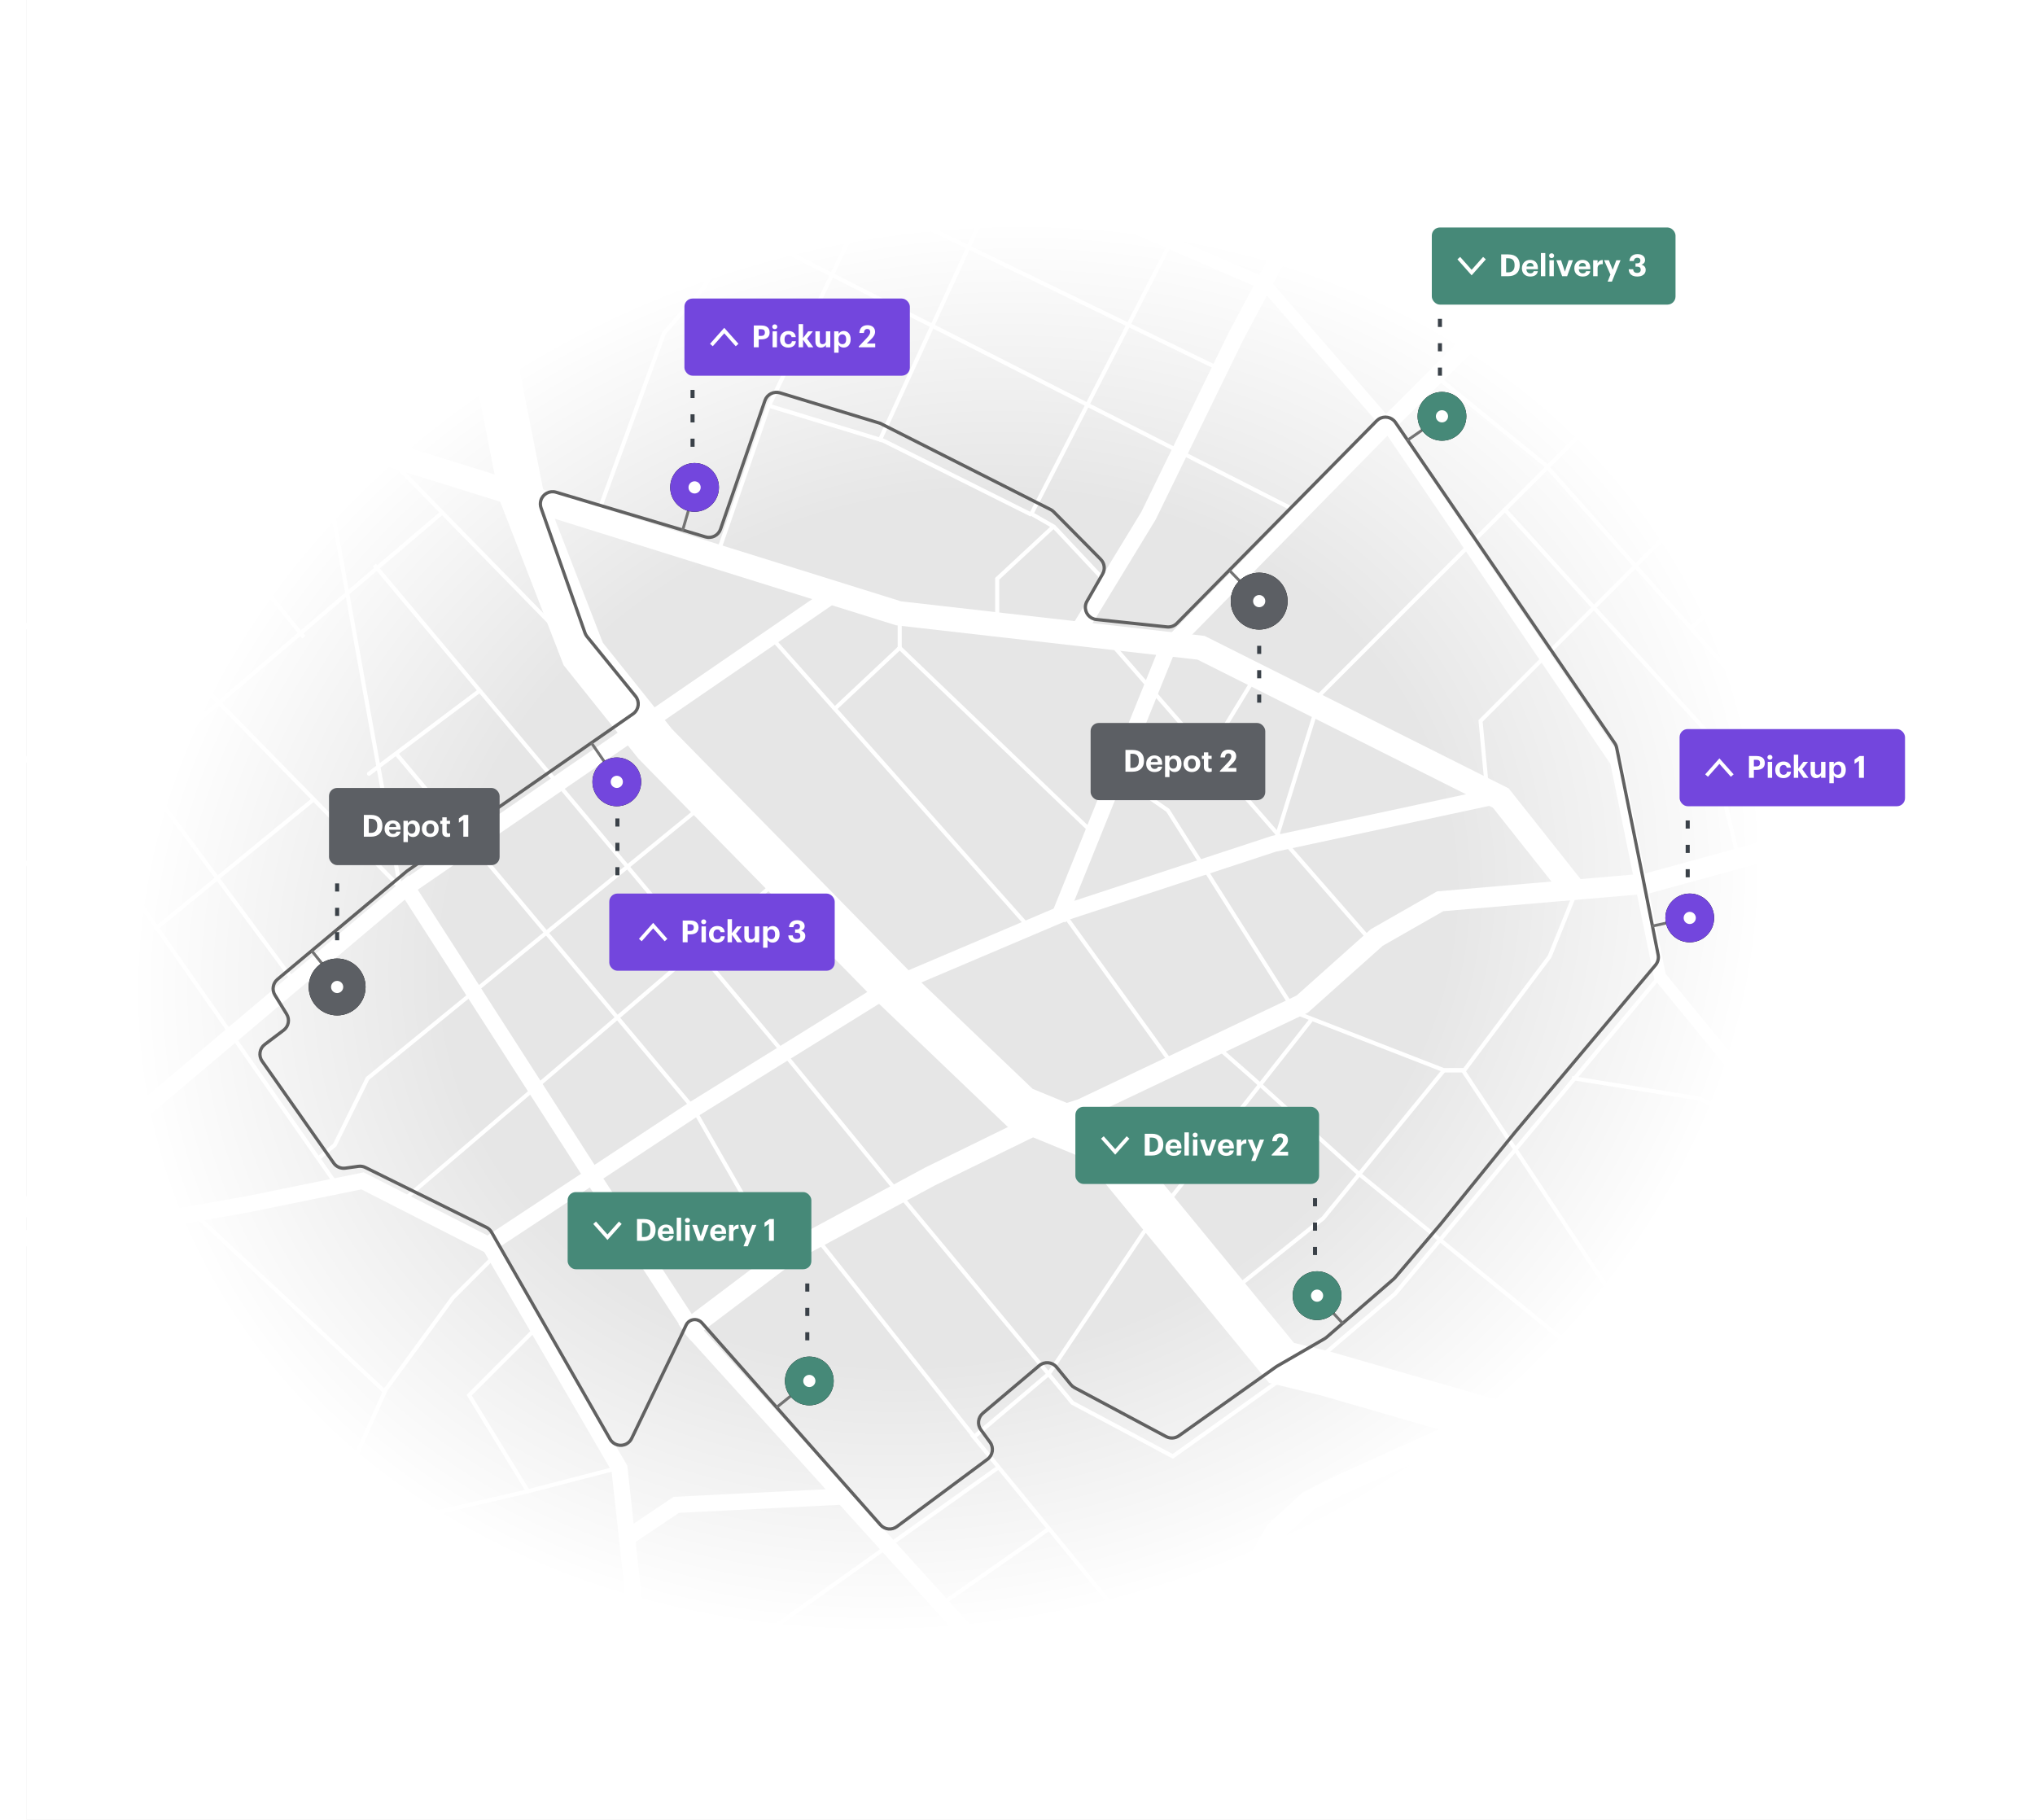 <?xml version="1.0" encoding="UTF-8"?>
<svg width="501px" height="448px" viewBox="0 0 501 448" version="1.1" xmlns="http://www.w3.org/2000/svg" xmlns:xlink="http://www.w3.org/1999/xlink">
    <title>icon-solution-mix-operational-models</title>
    <defs>
        <filter x="-4.0%" y="-5.8%" width="108.5%" height="111.8%" filterUnits="objectBoundingBox" id="filter-1">
            <feOffset dx="0" dy="4" in="SourceAlpha" result="shadowOffsetOuter1"></feOffset>
            <feGaussianBlur stdDeviation="3.5" in="shadowOffsetOuter1" result="shadowBlurOuter1"></feGaussianBlur>
            <feColorMatrix values="0 0 0 0 0   0 0 0 0 0   0 0 0 0 0  0 0 0 0.04 0" type="matrix" in="shadowBlurOuter1" result="shadowMatrixOuter1"></feColorMatrix>
            <feMerge>
                <feMergeNode in="shadowMatrixOuter1"></feMergeNode>
                <feMergeNode in="SourceGraphic"></feMergeNode>
            </feMerge>
        </filter>
        <radialGradient cx="44.509%" cy="57.625%" fx="44.509%" fy="57.625%" r="45.195%" gradientTransform="translate(0.445,0.576),scale(1,0.983),rotate(72.527),scale(1,1.188),translate(-0.445,-0.576)" id="radialGradient-2">
            <stop stop-color="#FFFFFF" stop-opacity="0" offset="0%"></stop>
            <stop stop-color="#FFFFFF" stop-opacity="0" offset="46.744%"></stop>
            <stop stop-color="#FFFFFF" offset="75.789%"></stop>
            <stop stop-color="#FFFFFF" offset="100%"></stop>
        </radialGradient>
        <circle id="path-3" cx="7" cy="7" r="7"></circle>
        <filter x="-192.9%" y="-192.9%" width="485.7%" height="485.7%" filterUnits="objectBoundingBox" id="filter-4">
            <feMorphology radius="0.5" operator="erode" in="SourceAlpha" result="shadowSpreadOuter1"></feMorphology>
            <feOffset dx="0" dy="0" in="shadowSpreadOuter1" result="shadowOffsetOuter1"></feOffset>
            <feGaussianBlur stdDeviation="9.5" in="shadowOffsetOuter1" result="shadowBlurOuter1"></feGaussianBlur>
            <feColorMatrix values="0 0 0 0 0.361   0 0 0 0 0.373   0 0 0 0 0.392  0 0 0 1 0" type="matrix" in="shadowBlurOuter1"></feColorMatrix>
        </filter>
        <circle id="path-5" cx="7" cy="7" r="7"></circle>
        <filter x="-192.9%" y="-192.9%" width="485.7%" height="485.7%" filterUnits="objectBoundingBox" id="filter-6">
            <feMorphology radius="0.5" operator="erode" in="SourceAlpha" result="shadowSpreadOuter1"></feMorphology>
            <feOffset dx="0" dy="0" in="shadowSpreadOuter1" result="shadowOffsetOuter1"></feOffset>
            <feGaussianBlur stdDeviation="9.5" in="shadowOffsetOuter1" result="shadowBlurOuter1"></feGaussianBlur>
            <feColorMatrix values="0 0 0 0 0.361   0 0 0 0 0.373   0 0 0 0 0.392  0 0 0 1 0" type="matrix" in="shadowBlurOuter1"></feColorMatrix>
        </filter>
        <circle id="path-7" cx="6" cy="6" r="6"></circle>
        <filter x="-225.0%" y="-225.0%" width="550.0%" height="550.0%" filterUnits="objectBoundingBox" id="filter-8">
            <feMorphology radius="0.5" operator="erode" in="SourceAlpha" result="shadowSpreadOuter1"></feMorphology>
            <feOffset dx="0" dy="0" in="shadowSpreadOuter1" result="shadowOffsetOuter1"></feOffset>
            <feGaussianBlur stdDeviation="9.5" in="shadowOffsetOuter1" result="shadowBlurOuter1"></feGaussianBlur>
            <feColorMatrix values="0 0 0 0 0.311   0 0 0 0 0.179   0 0 0 0 0.62  0 0 0 1 0" type="matrix" in="shadowBlurOuter1"></feColorMatrix>
        </filter>
        <circle id="path-9" cx="6" cy="6" r="6"></circle>
        <filter x="-225.0%" y="-225.0%" width="550.0%" height="550.0%" filterUnits="objectBoundingBox" id="filter-10">
            <feMorphology radius="0.5" operator="erode" in="SourceAlpha" result="shadowSpreadOuter1"></feMorphology>
            <feOffset dx="0" dy="0" in="shadowSpreadOuter1" result="shadowOffsetOuter1"></feOffset>
            <feGaussianBlur stdDeviation="9.5" in="shadowOffsetOuter1" result="shadowBlurOuter1"></feGaussianBlur>
            <feColorMatrix values="0 0 0 0 0.311   0 0 0 0 0.179   0 0 0 0 0.62  0 0 0 1 0" type="matrix" in="shadowBlurOuter1"></feColorMatrix>
        </filter>
        <circle id="path-11" cx="6" cy="6" r="6"></circle>
        <filter x="-225.0%" y="-225.0%" width="550.0%" height="550.0%" filterUnits="objectBoundingBox" id="filter-12">
            <feMorphology radius="0.5" operator="erode" in="SourceAlpha" result="shadowSpreadOuter1"></feMorphology>
            <feOffset dx="0" dy="0" in="shadowSpreadOuter1" result="shadowOffsetOuter1"></feOffset>
            <feGaussianBlur stdDeviation="9.5" in="shadowOffsetOuter1" result="shadowBlurOuter1"></feGaussianBlur>
            <feColorMatrix values="0 0 0 0 0.275   0 0 0 0 0.537   0 0 0 0 0.471  0 0 0 1 0" type="matrix" in="shadowBlurOuter1"></feColorMatrix>
        </filter>
        <circle id="path-13" cx="6" cy="6" r="6"></circle>
        <filter x="-225.0%" y="-225.0%" width="550.0%" height="550.0%" filterUnits="objectBoundingBox" id="filter-14">
            <feMorphology radius="0.5" operator="erode" in="SourceAlpha" result="shadowSpreadOuter1"></feMorphology>
            <feOffset dx="0" dy="0" in="shadowSpreadOuter1" result="shadowOffsetOuter1"></feOffset>
            <feGaussianBlur stdDeviation="9.5" in="shadowOffsetOuter1" result="shadowBlurOuter1"></feGaussianBlur>
            <feColorMatrix values="0 0 0 0 0.311   0 0 0 0 0.179   0 0 0 0 0.62  0 0 0 1 0" type="matrix" in="shadowBlurOuter1"></feColorMatrix>
        </filter>
        <circle id="path-15" cx="6" cy="6" r="6"></circle>
        <filter x="-225.0%" y="-225.0%" width="550.0%" height="550.0%" filterUnits="objectBoundingBox" id="filter-16">
            <feMorphology radius="0.5" operator="erode" in="SourceAlpha" result="shadowSpreadOuter1"></feMorphology>
            <feOffset dx="0" dy="0" in="shadowSpreadOuter1" result="shadowOffsetOuter1"></feOffset>
            <feGaussianBlur stdDeviation="9.5" in="shadowOffsetOuter1" result="shadowBlurOuter1"></feGaussianBlur>
            <feColorMatrix values="0 0 0 0 0.275   0 0 0 0 0.537   0 0 0 0 0.471  0 0 0 1 0" type="matrix" in="shadowBlurOuter1"></feColorMatrix>
        </filter>
        <circle id="path-17" cx="6" cy="6" r="6"></circle>
        <filter x="-225.0%" y="-225.0%" width="550.0%" height="550.0%" filterUnits="objectBoundingBox" id="filter-18">
            <feMorphology radius="0.5" operator="erode" in="SourceAlpha" result="shadowSpreadOuter1"></feMorphology>
            <feOffset dx="0" dy="0" in="shadowSpreadOuter1" result="shadowOffsetOuter1"></feOffset>
            <feGaussianBlur stdDeviation="9.5" in="shadowOffsetOuter1" result="shadowBlurOuter1"></feGaussianBlur>
            <feColorMatrix values="0 0 0 0 0.275   0 0 0 0 0.537   0 0 0 0 0.471  0 0 0 1 0" type="matrix" in="shadowBlurOuter1"></feColorMatrix>
        </filter>
    </defs>
    <g id="icons4" stroke="none" stroke-width="1" fill="none" fill-rule="evenodd">
        <g id="icon-solution-mix-operational-models" transform="translate(-17.289, -70)">
            <g id="Group-18">
                <polygon id="Rectangle" fill="#E6E6E6" points="23.833 0 533.012 0 533.012 518 23.833 518"></polygon>
                <g id="Group" filter="url(#filter-1)" transform="translate(0, 79.987)" stroke="#FFFFFF" stroke-linecap="square">
                    <line x1="155.789" y1="142.513" x2="112.789" y2="98.513" id="Line-38"></line>
                    <line x1="206.789" y1="142.513" x2="270.789" y2="214.513" id="Line-39"></line>
                    <polyline id="Line-40" points="222.839 160.49 238.789 145.513 238.789 137.317"></polyline>
                    <line x1="238.789" y1="145.513" x2="286.789" y2="191.513" id="Line-41"></line>
                    <path d="M551.023,199.447 L483.789,172.513 L476.674,188.763 C440.673,198.629 422.672,203.562 422.672,203.562 C388.796,206.464 371.857,207.915 371.857,207.915 C361.445,213.86 356.238,216.833 356.238,216.833 C344,227.764 337.881,233.229 337.881,233.229 C301.684,250.425 283.586,259.022 283.586,259.022 L274.037,262.069 L246.324,275.63 L212.484,293.882 L187.789,312.513" id="Line" stroke-width="5"></path>
                    <path d="M137.789,296.513 L128.789,305.513 C117.768,320.588 112.257,328.125 112.257,328.125 C107.32,339.123 104.852,344.622 104.852,344.622 C106.996,352.701 108.068,356.74 108.068,356.74 L126.462,387.654" id="Line-55"></path>
                    <polyline id="Line-56" points="45.789 288.513 62.789 313.513 87.789 339.763 104.852 344.581"></polyline>
                    <line x1="64.789" y1="284.513" x2="111.87" y2="328.513" id="Line-57"></line>
                    <line x1="206.789" y1="204.513" x2="117.789" y2="280.513" id="Line-58"></line>
                    <path d="M188.789,185.513 L107.789,251.513 C102.385,262.467 99.684,267.944 99.684,267.944 L95.904,271.03" id="Line-59"></path>
                    <polyline id="Line-60" points="148.789 313.513 132.789 329.513 147.268 353.165 169.098 347.513"></polyline>
                    <line x1="147.268" y1="353.165" x2="111.529" y2="361.475" id="Line-61"></line>
                    <polyline id="Line-4" stroke-width="4" points="269.949 405.051 254.789 387.513 187.789 313.513 163.396 276.093 117.406 204.513 42.289 267.921 8.133 296.013"></polyline>
                    <line x1="220.789" y1="133.513" x2="117.406" y2="204.513" id="Line-5" stroke-width="4"></line>
                    <polyline id="Line-5" stroke-width="4" points="383.289 182.513 330.875 193.765 279.926 210.513 237.033 228.735 187.727 259.321 137.441 292.513 106.539 276.747 78.607 282.431 42.289 288.925 8.133 292.513"></polyline>
                    <polyline id="Line-6" stroke-width="4" points="137.789 292.513 169.789 347.513 174.1 387.013 176.897 411.039"></polyline>
                    <path d="M440.789,387.513 L389.789,337.513 L343.791,324.229 L332.789,321.569 C302.763,285.004 287.75,266.722 287.75,266.722 C274.888,261.43 268.457,258.784 268.457,258.784 C247.508,238.752 237.033,228.735 237.033,228.735 C198.08,189.019 178.604,169.161 178.604,169.161 C166.782,154.398 160.871,147.017 160.871,147.017 C150.711,120.819 145.631,107.72 145.631,107.72 C140.171,79.998 137.441,66.138 137.441,66.138 L140.77,35.351" id="Line-2" stroke-width="11"></path>
                    <polyline id="Line-3" stroke-width="6" points="402.688 202.563 386.789 182.513 312.975 145.497 238.521 137.017 96.229 92.601 42.289 63.253"></polyline>
                    <polyline id="Line-7" stroke-width="4" points="223.789 354.513 183.789 356.513 174.1 363.022"></polyline>
                    <polyline id="Line-8" stroke-width="4" points="278.523 210.513 304.789 145.513 358.789 90.513 404.789 45.146 415.176 34.013"></polyline>
                    <line x1="291.789" y1="145.513" x2="353.789" y2="216.513" id="Line-42"></line>
                    <line x1="331.789" y1="191.513" x2="340.789" y2="162.513" id="Line-43"></line>
                    <line x1="325.789" y1="153.513" x2="314.789" y2="171.513" id="Line-44"></line>
                    <polyline id="Line-45" points="291.789 176.513 304.789 185.513 334.602 232.64"></polyline>
                    <line x1="278.789" y1="210.513" x2="304.789" y2="246.513" id="Line-46"></line>
                    <path d="M317.32,244.076 L325.789,251.513 C343.229,267.25 351.949,275.119 351.949,275.119 L403.834,317.323" id="Line-47"></path>
                    <polyline id="Line-48" points="336.789 235.513 372.789 249.513 377.434 249.513 413.745 304.257"></polyline>
                    <polyline id="Line-49" points="425.789 226.513 360.789 304.513 339.352 322.763"></polyline>
                    <path d="M404.789,206.701 L398.789,221.513 L377.789,249.513 C374.456,249.513 372.789,249.513 372.789,249.513 L343.064,285.939 L322.789,302.17" id="Line-50"></path>
                    <path d="M339.789,237.513 L298.789,289.513 L275.486,324.259 C263.243,334.595 257.122,339.763 257.122,339.763 L218.522,291.076" id="Line-51"></path>
                    <polyline id="Line-53" points="256.789 339.513 297.789 389.513 307.214 401.591"></polyline>
                    <polyline id="Line-53" transform="translate(261.714, 372.091) scale(1, -1) translate(-261.714, -372.091) " points="248.214 362.591 270.167 377.894 275.214 381.591"></polyline>
                    <polyline id="Line-54" points="262.789 347.513 203.789 389.513 187.534 401.591"></polyline>
                    <polyline id="Line-52" points="404.789 251.513 435.789 256.513 442.789 260.095"></polyline>
                    <polygon id="Line-8" stroke-width="4" points="358.789 90.513 404.789 45.146 415.176 34.013"></polygon>
                    <polyline id="Line-8" stroke-width="4" points="283.362 140.368 300.039 112.991 321.52 68.907 339.352 35.351 357.36 0"></polyline>
                    <polyline id="Line-9" stroke-width="3" points="539.751 322.763 501.789 292.513 471.789 263.513 448.076 253.417 425.967 226.444 415.176 173.513 358.789 90.513 328.762 55.976 281.311 35.351 235.789 17.011"></polyline>
                    <polyline id="Line-10" points="87.789 33.513 90.913 63.795 95.357 90.738 115.789 204.513"></polyline>
                    <polyline id="Line-35" points="89.789 62.513 84.789 63.513 42.289 35.351"></polyline>
                    <line x1="78.789" y1="33.513" x2="51.789" y2="70.513" id="Line-36"></line>
                    <polyline id="Line-37" points="203.789 29.513 190.789 56.513 180.747 68.076 164.462 112.513"></polyline>
                    <line x1="42.289" y1="129.513" x2="115.789" y2="204.513" id="Line-10"></line>
                    <polyline id="Line-10" points="0 110.513 36.832 156.421 89.564 227.546"></polyline>
                    <polyline id="Line-11" points="99.684 277.043 41.498 193.836 1.741 147.013"></polyline>
                    <line x1="55.789" y1="214.513" x2="94.416" y2="182.891" id="Line-12"></line>
                    <line x1="528.372" y1="46.013" x2="483.789" y2="172.513" id="Line-14" stroke-width="5"></line>
                    <polyline id="Line-14" stroke-width="5" points="483.789 172.513 430.889 289.528 387.75 333.333 346.85 351.776 339.352 355.607 331.289 363.022 322.789 377.892 314.789 386.013 283.362 396.015 249.789 401.591 218.522 417.323"></polyline>
                    <polyline id="Line-13" points="71.1 159.091 39.789 185.513 8.133 211.432"></polyline>
                    <line x1="491.789" y1="284.513" x2="442.789" y2="326.513" id="Line-15"></line>
                    <line x1="466.789" y1="329.513" x2="455.289" y2="316.013" id="Line-15"></line>
                    <line x1="466.789" y1="329.513" x2="501.789" y2="298.013" id="Line-15"></line>
                    <line x1="472.289" y1="301.513" x2="502.789" y2="332.513" id="Line-15"></line>
                    <line x1="466.789" y1="329.513" x2="446.789" y2="347.013" id="Line-15"></line>
                    <line x1="486.289" y1="393.013" x2="446.789" y2="347.013" id="Line-15"></line>
                    <line x1="498.789" y1="129.513" x2="394.789" y2="31.513" id="Line-16"></line>
                    <path d="M487.789,156.513 L456.789,138.513 C442.776,119.149 435.77,109.468 435.77,109.468 L367.471,31.229" id="Line-17"></path>
                    <polyline id="Line-18" points="493.073 52.013 455.789 89.513 381.789 163.513 383.289 179.341"></polyline>
                    <line x1="431.789" y1="67.513" x2="340.789" y2="158.513" id="Line-19"></line>
                    <polyline id="Line-20" points="371.289 79.013 397.789 100.513 442.789 151.013 451.307 163.932 486.289 172.513"></polyline>
                    <line x1="448.298" y1="127.529" x2="433.789" y2="140.513" id="Line-21"></line>
                    <polyline id="Line-22" points="387.789 111.513 437.789 166.513 445.105 196.489"></polyline>
                    <line x1="337.789" y1="112.513" x2="178.73" y2="31.609" id="Line-23"></line>
                    <line x1="316.789" y1="76.513" x2="215.789" y2="27.513" id="Line-24"></line>
                    <polyline id="Line-25" points="325.789 4.874 312.789 31.513 271.215 112.513 276.773 115.701 289.115 128.848"></polyline>
                    <polyline id="Line-26" points="276.362 115.903 262.789 128.513 262.789 139.025"></polyline>
                    <polyline id="Line-27" points="270.789 112.513 234.789 94.513 206.558 85.897 193.736 123.025"></polyline>
                    <line x1="206.789" y1="85.513" x2="232.789" y2="31.513" id="Line-28"></line>
                    <polyline id="Line-29" points="276.789 0 262.789 31.513 233.967 94.227"></polyline>
                    <line x1="89.789" y1="91.513" x2="36.789" y2="134.513" id="Line-30"></line>
                    <line x1="39.789" y1="78.513" x2="91.789" y2="142.513" id="Line-31"></line>
                    <line x1="125.789" y1="112.513" x2="71.789" y2="158.513" id="Line-32"></line>
                    <polyline id="Line-33" points="109.789 125.513 209.21 244.047 238.233 279.484 281.311 331.389 306.018 344.581 333.273 325.152"></polyline>
                    <path d="M134.789,156.513 C108.122,176.513 101.456,181.513 114.789,171.513 L187.859,258.71 L209.21,296.013" id="Line-34"></path>
                    <polyline id="Line-62" points="435.789 381.513 446.789 367.513 463.136 356.245 506.141 331.701"></polyline>
                </g>
                <polygon id="Rectangle" fill="url(#radialGradient-2)" points="23.833 0 533.012 0 533.012 518 23.833 518"></polygon>
            </g>
            <g id="Group-20" transform="translate(80.161, 126)">
                <path d="M6.951,197.645 L2.312,201.15 C1.022,202.124 0.736,203.945 1.665,205.268 L19.286,230.357 C19.933,231.278 21.041,231.76 22.156,231.604 L25.343,231.159 C25.94,231.076 26.548,231.175 27.088,231.442 L56.867,246.173 C57.401,246.437 57.845,246.854 58.141,247.371 L87.33,298.339 C88.153,299.777 89.986,300.275 91.424,299.452 C91.95,299.15 92.373,298.697 92.636,298.151 L104.533,273.454 C104.537,273.446 104.541,273.438 104.545,273.43 L106.052,270.228 C106.602,269.06 107.994,268.559 109.162,269.109 C109.45,269.244 109.707,269.437 109.918,269.676 L153.894,319.435 C154.927,320.603 156.681,320.785 157.932,319.856 L180.239,303.276 C181.561,302.293 181.844,300.427 180.871,299.097 L178.612,296.008 C177.682,294.736 177.895,292.962 179.099,291.945 L192.995,280.213 C194.261,279.144 196.154,279.304 197.223,280.57 C197.233,280.582 197.244,280.595 197.254,280.607 L200.769,284.911 C201.02,285.218 201.33,285.472 201.68,285.659 L224.22,297.695 C225.223,298.23 226.442,298.153 227.369,297.495 L251.303,280.508 C251.379,280.454 251.457,280.403 251.538,280.357 L263.25,273.586 C263.415,273.491 263.571,273.379 263.715,273.254 L280.245,258.898 C280.359,258.8 280.465,258.692 280.563,258.578 L291.671,245.528 C291.686,245.509 291.702,245.491 291.717,245.472 L310.013,222.893 C310.024,222.879 310.035,222.865 310.046,222.852 L344.703,181.601 C345.288,180.905 345.525,179.981 345.349,179.089 L341.088,157.569 C341.087,157.565 341.087,157.562 341.086,157.558 L335.135,128.096 C335.056,127.703 334.898,127.329 334.671,126.998 L280.683,48.007 C279.748,46.639 277.881,46.288 276.513,47.223 C276.354,47.332 276.206,47.456 276.07,47.593 L226.87,97.472 C226.23,98.122 225.328,98.444 224.421,98.349 L207.019,96.517 C205.371,96.344 204.176,94.867 204.35,93.219 C204.393,92.805 204.523,92.404 204.73,92.042 L208.586,85.313 C209.256,84.144 209.064,82.671 208.116,81.712 L196.544,70.011 C196.317,69.781 196.054,69.59 195.765,69.444 L153.806,48.214 L153.806,48.214 L129.161,40.725 C127.618,40.256 125.98,41.091 125.453,42.616 L114.514,74.294 C113.989,75.813 112.36,76.649 110.819,76.189 L74.02,65.187 C72.433,64.712 70.761,65.614 70.287,67.202 C70.105,67.809 70.121,68.458 70.331,69.056 L81.144,99.822 C81.259,100.148 81.429,100.451 81.647,100.72 L93.588,115.41 C94.633,116.695 94.438,118.585 93.153,119.63 C93.094,119.677 93.034,119.722 92.973,119.765 L37.46,158.365 C37.387,158.416 37.317,158.47 37.248,158.527 L5.439,185.118 C4.295,186.074 4.027,187.725 4.809,188.994 L7.696,193.677 C8.508,194.994 8.185,196.712 6.951,197.645 Z" id="Line-3" stroke="#616161" stroke-width="0.8" stroke-linecap="square" stroke-linejoin="round"></path>
                <line x1="20.628" y1="186.5" x2="14.056" y2="178.316" id="Line-64" stroke="#737373" stroke-width="0.7" stroke-linecap="square"></line>
                <g id="Group-15" transform="translate(13.128, 138)">
                    <g id="Group-5" transform="translate(0, 42)">
                        <g id="Oval">
                            <use fill="black" fill-opacity="1" filter="url(#filter-4)" xlink:href="#path-3"></use>
                            <use fill="#5C5F64" fill-rule="evenodd" xlink:href="#path-3"></use>
                        </g>
                        <circle id="Oval" fill="#FFFFFF" cx="7" cy="7" r="1.5"></circle>
                    </g>
                    <g id="Group-6" transform="translate(5, 0)">
                        <rect id="Rectangle" fill="#5C5F64" x="0" y="0" width="42" height="19" rx="2"></rect>
                        <path d="M10.325,12 C12.207,12 13.145,10.928 13.145,9.322 L13.145,9.262 C13.145,7.657 12.215,6.638 10.332,6.638 L8.578,6.638 L8.578,12 L10.325,12 Z M10.287,11.055 L9.793,11.055 L9.793,7.582 L10.273,7.582 C11.405,7.582 11.877,8.175 11.877,9.277 L11.877,9.338 C11.877,10.447 11.367,11.055 10.287,11.055 Z M15.732,12.082 C16.805,12.082 17.48,11.61 17.608,10.762 L16.58,10.762 C16.512,11.092 16.265,11.31 15.762,11.31 C15.17,11.31 14.818,10.935 14.787,10.283 L17.615,10.283 L17.615,9.982 C17.615,8.58 16.715,7.987 15.703,7.987 C14.562,7.987 13.685,8.79 13.685,10.027 L13.685,10.088 C13.685,11.34 14.547,12.082 15.732,12.082 Z M16.558,9.615 L14.803,9.615 C14.885,9.06 15.215,8.738 15.703,8.738 C16.22,8.738 16.52,9.023 16.558,9.615 Z M19.415,13.335 L19.415,11.4 C19.617,11.783 20.06,12.082 20.668,12.082 C21.642,12.082 22.378,11.355 22.378,10.057 L22.378,9.998 C22.378,8.7 21.628,7.987 20.668,7.987 C20.09,7.987 19.633,8.318 19.415,8.693 L19.415,8.078 L18.328,8.078 L18.328,13.335 L19.415,13.335 Z M20.345,11.235 C19.753,11.235 19.378,10.852 19.378,10.065 L19.378,10.005 C19.378,9.217 19.767,8.82 20.337,8.82 C20.885,8.82 21.275,9.21 21.275,10.005 L21.275,10.065 C21.275,10.83 20.945,11.235 20.345,11.235 Z M24.927,12.082 C26.105,12.082 26.997,11.295 26.997,10.057 L26.997,9.998 C26.997,8.775 26.113,7.987 24.935,7.987 C23.758,7.987 22.865,8.79 22.865,10.02 L22.865,10.08 C22.865,11.303 23.758,12.082 24.927,12.082 Z M24.935,11.258 C24.32,11.258 23.975,10.807 23.975,10.057 L23.975,9.998 C23.975,9.248 24.335,8.812 24.935,8.812 C25.543,8.812 25.895,9.262 25.895,10.012 L25.895,10.065 C25.895,10.807 25.543,11.258 24.935,11.258 Z M29.157,12.075 C29.45,12.075 29.668,12.023 29.817,11.97 L29.817,11.13 C29.69,11.182 29.57,11.205 29.405,11.205 C29.128,11.205 28.97,11.055 28.97,10.74 L28.97,8.85 L29.795,8.85 L29.795,8.078 L28.97,8.078 L28.97,7.23 L27.89,7.23 L27.89,8.078 L27.387,8.078 L27.387,8.85 L27.89,8.85 L27.89,10.838 C27.89,11.655 28.332,12.075 29.157,12.075 Z M34.28,12 L34.28,6.638 L33.215,6.638 L31.977,7.515 L31.977,8.55 L33.065,7.838 L33.065,12 L34.28,12 Z" id="Depot1" fill="#FFFFFF" fill-rule="nonzero"></path>
                    </g>
                    <line x1="7" y1="24" x2="7" y2="39" id="Line-22" stroke="#3A4148" stroke-linecap="square" stroke-dasharray="1,5"></line>
                </g>
                <line x1="240.102" y1="84.744" x2="247.128" y2="92" id="Line-64" stroke="#737373" stroke-width="0.7" stroke-linecap="square"></line>
                <g id="Group-5" transform="translate(240.128, 85)">
                    <g id="Oval">
                        <use fill="black" fill-opacity="1" filter="url(#filter-6)" xlink:href="#path-5"></use>
                        <use fill="#5C5F64" fill-rule="evenodd" xlink:href="#path-5"></use>
                    </g>
                    <circle id="Oval" fill="#FFFFFF" cx="7" cy="7" r="1.5"></circle>
                </g>
                <g id="Group-12" transform="translate(102.128, 17.5)">
                    <line x1="3.079" y1="57.013" x2="6" y2="47" id="Line-64" stroke="#737373" stroke-width="0.7" stroke-linecap="square"></line>
                    <g id="Group-8" transform="translate(0, 40.5)">
                        <g id="Oval">
                            <use fill="black" fill-opacity="1" filter="url(#filter-8)" xlink:href="#path-7"></use>
                            <use fill="#7346DD" fill-rule="evenodd" xlink:href="#path-7"></use>
                        </g>
                        <circle id="Oval" fill="#FFFFFF" cx="6" cy="6" r="1.5"></circle>
                    </g>
                    <g id="Group-11" transform="translate(3.5, 0)">
                        <rect id="Rectangle" fill="#7346DD" x="0" y="0" width="55.5" height="19" rx="2"></rect>
                        <line x1="2" y1="23" x2="2" y2="38" id="Line-22" stroke="#3A4148" stroke-linecap="square" stroke-dasharray="1,5"></line>
                        <path d="M18.285,12 L18.285,10.05 L18.968,10.05 C20.19,10.05 20.977,9.51 20.977,8.377 L20.977,8.348 C20.977,7.215 20.235,6.638 18.93,6.638 L17.078,6.638 L17.078,12 L18.285,12 Z M18.9,9.203 L18.285,9.203 L18.285,7.56 L18.9,7.56 C19.477,7.56 19.808,7.785 19.808,8.355 L19.808,8.385 C19.808,8.918 19.492,9.203 18.9,9.203 Z M22.238,7.545 C22.59,7.545 22.86,7.29 22.86,6.952 C22.86,6.615 22.59,6.36 22.238,6.36 C21.892,6.36 21.622,6.615 21.622,6.952 C21.622,7.29 21.892,7.545 22.238,7.545 Z M22.785,12 L22.785,8.078 L21.705,8.078 L21.705,12 L22.785,12 Z M25.56,12.082 C26.7,12.082 27.375,11.438 27.435,10.508 L26.453,10.508 C26.4,11.01 26.047,11.265 25.613,11.265 C25.005,11.265 24.652,10.86 24.652,10.072 L24.652,10.012 C24.652,9.262 25.027,8.842 25.59,8.842 C26.032,8.842 26.31,9.053 26.385,9.51 L27.413,9.51 C27.315,8.385 26.475,7.987 25.567,7.987 C24.45,7.987 23.543,8.76 23.543,10.027 L23.543,10.088 C23.543,11.37 24.413,12.082 25.56,12.082 Z M29.205,12 L29.205,10.148 L30.503,12 L31.733,12 L30.195,9.863 L31.62,8.078 L30.465,8.078 L29.205,9.735 L29.205,6.3 L28.117,6.3 L28.117,12 L29.205,12 Z M33.585,12.082 C34.23,12.082 34.627,11.783 34.83,11.385 L34.83,12 L35.91,12 L35.91,8.078 L34.83,8.078 L34.83,10.38 C34.83,10.957 34.47,11.242 34.013,11.242 C33.547,11.242 33.33,10.988 33.33,10.455 L33.33,8.078 L32.25,8.078 L32.25,10.605 C32.25,11.633 32.82,12.082 33.585,12.082 Z M37.958,13.335 L37.958,11.4 C38.16,11.783 38.602,12.082 39.21,12.082 C40.185,12.082 40.92,11.355 40.92,10.057 L40.92,9.998 C40.92,8.7 40.17,7.987 39.21,7.987 C38.633,7.987 38.175,8.318 37.958,8.693 L37.958,8.078 L36.87,8.078 L36.87,13.335 L37.958,13.335 Z M38.888,11.235 C38.295,11.235 37.92,10.852 37.92,10.065 L37.92,10.005 C37.92,9.217 38.31,8.82 38.88,8.82 C39.428,8.82 39.818,9.21 39.818,10.005 L39.818,10.065 C39.818,10.83 39.487,11.235 38.888,11.235 Z M46.972,12 L46.972,11.078 L44.888,11.078 L45.9,10.088 C46.523,9.488 46.935,8.902 46.935,8.19 C46.935,7.223 46.26,6.562 45.075,6.562 C43.875,6.562 43.125,7.237 43.065,8.475 L44.167,8.475 C44.25,7.77 44.55,7.492 45.023,7.492 C45.487,7.492 45.735,7.777 45.735,8.22 C45.735,8.707 45.405,9.18 44.888,9.727 L42.922,11.805 L42.922,12 L46.972,12 Z" id="Pickup2" fill="#FFFFFF" fill-rule="nonzero"></path>
                        <polyline id="Line-63" stroke="#FFFFFF" stroke-width="0.9" stroke-linecap="square" points="6.941 11.11 9.804 7.89 12.666 11.11"></polyline>
                    </g>
                </g>
                <line x1="88.628" y1="135.5" x2="82.92" y2="127.167" id="Line-64" stroke="#737373" stroke-width="0.7" stroke-linecap="square"></line>
                <line x1="283.811" y1="52.278" x2="292.128" y2="46.5" id="Line-64" stroke="#737373" stroke-width="0.7" stroke-linecap="square"></line>
                <g id="Group-12" transform="translate(344.129, 123.5)">
                    <line x1="0" y1="48.461" x2="8.999" y2="46.5" id="Line-64" stroke="#737373" stroke-width="0.7" stroke-linecap="square"></line>
                    <g id="Group-8" transform="translate(2.999, 40.5)">
                        <g id="Oval">
                            <use fill="black" fill-opacity="1" filter="url(#filter-10)" xlink:href="#path-9"></use>
                            <use fill="#7346DD" fill-rule="evenodd" xlink:href="#path-9"></use>
                        </g>
                        <circle id="Oval" fill="#FFFFFF" cx="6" cy="6" r="1.5"></circle>
                    </g>
                    <g id="Group-11" transform="translate(6.499, 0)">
                        <rect id="Rectangle" fill="#7346DD" x="0" y="0" width="55.5" height="19" rx="2"></rect>
                        <line x1="2" y1="23" x2="2" y2="38" id="Line-22" stroke="#3A4148" stroke-linecap="square" stroke-dasharray="1,5"></line>
                        <path d="M18.285,12 L18.285,10.05 L18.968,10.05 C20.19,10.05 20.977,9.51 20.977,8.377 L20.977,8.348 C20.977,7.215 20.235,6.638 18.93,6.638 L17.078,6.638 L17.078,12 L18.285,12 Z M18.9,9.203 L18.285,9.203 L18.285,7.56 L18.9,7.56 C19.477,7.56 19.808,7.785 19.808,8.355 L19.808,8.385 C19.808,8.918 19.492,9.203 18.9,9.203 Z M22.238,7.545 C22.59,7.545 22.86,7.29 22.86,6.952 C22.86,6.615 22.59,6.36 22.238,6.36 C21.892,6.36 21.622,6.615 21.622,6.952 C21.622,7.29 21.892,7.545 22.238,7.545 Z M22.785,12 L22.785,8.078 L21.705,8.078 L21.705,12 L22.785,12 Z M25.56,12.082 C26.7,12.082 27.375,11.438 27.435,10.508 L26.453,10.508 C26.4,11.01 26.047,11.265 25.613,11.265 C25.005,11.265 24.652,10.86 24.652,10.072 L24.652,10.012 C24.652,9.262 25.027,8.842 25.59,8.842 C26.032,8.842 26.31,9.053 26.385,9.51 L27.413,9.51 C27.315,8.385 26.475,7.987 25.567,7.987 C24.45,7.987 23.543,8.76 23.543,10.027 L23.543,10.088 C23.543,11.37 24.413,12.082 25.56,12.082 Z M29.205,12 L29.205,10.148 L30.503,12 L31.733,12 L30.195,9.863 L31.62,8.078 L30.465,8.078 L29.205,9.735 L29.205,6.3 L28.117,6.3 L28.117,12 L29.205,12 Z M33.585,12.082 C34.23,12.082 34.627,11.783 34.83,11.385 L34.83,12 L35.91,12 L35.91,8.078 L34.83,8.078 L34.83,10.38 C34.83,10.957 34.47,11.242 34.013,11.242 C33.547,11.242 33.33,10.988 33.33,10.455 L33.33,8.078 L32.25,8.078 L32.25,10.605 C32.25,11.633 32.82,12.082 33.585,12.082 Z M37.958,13.335 L37.958,11.4 C38.16,11.783 38.602,12.082 39.21,12.082 C40.185,12.082 40.92,11.355 40.92,10.057 L40.92,9.998 C40.92,8.7 40.17,7.987 39.21,7.987 C38.633,7.987 38.175,8.318 37.958,8.693 L37.958,8.078 L36.87,8.078 L36.87,13.335 L37.958,13.335 Z M38.888,11.235 C38.295,11.235 37.92,10.852 37.92,10.065 L37.92,10.005 C37.92,9.217 38.31,8.82 38.88,8.82 C39.428,8.82 39.818,9.21 39.818,10.005 L39.818,10.065 C39.818,10.83 39.487,11.235 38.888,11.235 Z M45.375,12 L45.375,6.638 L44.31,6.638 L43.072,7.515 L43.072,8.55 L44.16,7.838 L44.16,12 L45.375,12 Z" id="Pickup1" fill="#FFFFFF" fill-rule="nonzero"></path>
                        <polyline id="Line-63" stroke="#FFFFFF" stroke-width="0.9" stroke-linecap="square" points="6.941 11.11 9.804 7.89 12.666 11.11"></polyline>
                    </g>
                </g>
                <g id="Group-9" transform="translate(286.128, 40.5)">
                    <g id="Oval">
                        <use fill="black" fill-opacity="1" filter="url(#filter-12)" xlink:href="#path-11"></use>
                        <use fill="#468978" fill-rule="evenodd" xlink:href="#path-11"></use>
                    </g>
                    <circle id="Oval" fill="#FFFFFF" cx="6" cy="6" r="1.5"></circle>
                </g>
                <g id="Group-9" transform="translate(82.979, 130.5)">
                    <g id="Oval">
                        <use fill="black" fill-opacity="1" filter="url(#filter-14)" xlink:href="#path-13"></use>
                        <use fill="#7346DD" fill-rule="evenodd" xlink:href="#path-13"></use>
                    </g>
                    <circle id="Oval" fill="#FFFFFF" cx="6" cy="6" r="1.5"></circle>
                </g>
                <g id="Group-11" transform="translate(87.128, 145.5)">
                    <rect id="Rectangle" fill="#7346DD" x="0" y="18.5" width="55.5" height="19" rx="2"></rect>
                    <line x1="2" y1="0.5" x2="2" y2="15.5" id="Line-22" stroke="#3A4148" stroke-linecap="square" stroke-dasharray="1,5"></line>
                    <path d="M19.285,30.5 L19.285,28.55 L19.968,28.55 C21.19,28.55 21.977,28.01 21.977,26.878 L21.977,26.848 C21.977,25.715 21.235,25.137 19.93,25.137 L18.078,25.137 L18.078,30.5 L19.285,30.5 Z M19.9,27.703 L19.285,27.703 L19.285,26.06 L19.9,26.06 C20.477,26.06 20.808,26.285 20.808,26.855 L20.808,26.885 C20.808,27.418 20.492,27.703 19.9,27.703 Z M23.238,26.045 C23.59,26.045 23.86,25.79 23.86,25.453 C23.86,25.115 23.59,24.86 23.238,24.86 C22.892,24.86 22.622,25.115 22.622,25.453 C22.622,25.79 22.892,26.045 23.238,26.045 Z M23.785,30.5 L23.785,26.578 L22.705,26.578 L22.705,30.5 L23.785,30.5 Z M26.56,30.582 C27.7,30.582 28.375,29.938 28.435,29.008 L27.453,29.008 C27.4,29.51 27.047,29.765 26.613,29.765 C26.005,29.765 25.652,29.36 25.652,28.573 L25.652,28.512 C25.652,27.762 26.027,27.343 26.59,27.343 C27.032,27.343 27.31,27.552 27.385,28.01 L28.413,28.01 C28.315,26.885 27.475,26.488 26.567,26.488 C25.45,26.488 24.543,27.26 24.543,28.527 L24.543,28.587 C24.543,29.87 25.413,30.582 26.56,30.582 Z M30.205,30.5 L30.205,28.648 L31.503,30.5 L32.733,30.5 L31.195,28.363 L32.62,26.578 L31.465,26.578 L30.205,28.235 L30.205,24.8 L29.117,24.8 L29.117,30.5 L30.205,30.5 Z M34.585,30.582 C35.23,30.582 35.627,30.282 35.83,29.885 L35.83,30.5 L36.91,30.5 L36.91,26.578 L35.83,26.578 L35.83,28.88 C35.83,29.457 35.47,29.742 35.013,29.742 C34.547,29.742 34.33,29.488 34.33,28.955 L34.33,26.578 L33.25,26.578 L33.25,29.105 C33.25,30.133 33.82,30.582 34.585,30.582 Z M38.958,31.835 L38.958,29.9 C39.16,30.282 39.602,30.582 40.21,30.582 C41.185,30.582 41.92,29.855 41.92,28.558 L41.92,28.497 C41.92,27.2 41.17,26.488 40.21,26.488 C39.633,26.488 39.175,26.817 38.958,27.192 L38.958,26.578 L37.87,26.578 L37.87,31.835 L38.958,31.835 Z M39.888,29.735 C39.295,29.735 38.92,29.352 38.92,28.565 L38.92,28.505 C38.92,27.718 39.31,27.32 39.88,27.32 C40.428,27.32 40.818,27.71 40.818,28.505 L40.818,28.565 C40.818,29.33 40.487,29.735 39.888,29.735 Z M46.18,30.582 C47.485,30.582 48.258,29.945 48.258,28.94 C48.258,28.258 47.837,27.815 47.215,27.68 C47.748,27.492 48.1,27.117 48.1,26.517 C48.1,25.677 47.41,25.062 46.233,25.062 C45.01,25.062 44.312,25.782 44.252,26.765 L45.325,26.765 C45.385,26.262 45.7,25.955 46.21,25.955 C46.705,25.955 46.953,26.24 46.953,26.622 C46.953,27.08 46.697,27.335 46.135,27.335 L45.745,27.335 L45.745,28.145 L46.165,28.145 C46.742,28.145 47.028,28.407 47.028,28.918 C47.028,29.398 46.742,29.69 46.135,29.69 C45.49,29.69 45.212,29.315 45.167,28.797 L44.072,28.797 C44.117,29.885 44.815,30.582 46.18,30.582 Z" id="Pickup3" fill="#FFFFFF" fill-rule="nonzero"></path>
                    <polyline id="Line-63" stroke="#FFFFFF" stroke-width="0.9" stroke-linecap="square" points="7.941 29.61 10.804 26.39 13.666 29.61"></polyline>
                </g>
                <g id="Group-6" transform="translate(205.628, 122)">
                    <rect id="Rectangle" fill="#5C5F64" x="0" y="0" width="43" height="19" rx="2"></rect>
                    <path d="M10.325,12 C12.207,12 13.145,10.928 13.145,9.322 L13.145,9.262 C13.145,7.657 12.215,6.638 10.332,6.638 L8.578,6.638 L8.578,12 L10.325,12 Z M10.287,11.055 L9.793,11.055 L9.793,7.582 L10.273,7.582 C11.405,7.582 11.877,8.175 11.877,9.277 L11.877,9.338 C11.877,10.447 11.367,11.055 10.287,11.055 Z M15.732,12.082 C16.805,12.082 17.48,11.61 17.608,10.762 L16.58,10.762 C16.512,11.092 16.265,11.31 15.762,11.31 C15.17,11.31 14.818,10.935 14.787,10.283 L17.615,10.283 L17.615,9.982 C17.615,8.58 16.715,7.987 15.703,7.987 C14.562,7.987 13.685,8.79 13.685,10.027 L13.685,10.088 C13.685,11.34 14.547,12.082 15.732,12.082 Z M16.558,9.615 L14.803,9.615 C14.885,9.06 15.215,8.738 15.703,8.738 C16.22,8.738 16.52,9.023 16.558,9.615 Z M19.415,13.335 L19.415,11.4 C19.617,11.783 20.06,12.082 20.668,12.082 C21.642,12.082 22.378,11.355 22.378,10.057 L22.378,9.998 C22.378,8.7 21.628,7.987 20.668,7.987 C20.09,7.987 19.633,8.318 19.415,8.693 L19.415,8.078 L18.328,8.078 L18.328,13.335 L19.415,13.335 Z M20.345,11.235 C19.753,11.235 19.378,10.852 19.378,10.065 L19.378,10.005 C19.378,9.217 19.767,8.82 20.337,8.82 C20.885,8.82 21.275,9.21 21.275,10.005 L21.275,10.065 C21.275,10.83 20.945,11.235 20.345,11.235 Z M24.927,12.082 C26.105,12.082 26.997,11.295 26.997,10.057 L26.997,9.998 C26.997,8.775 26.113,7.987 24.935,7.987 C23.758,7.987 22.865,8.79 22.865,10.02 L22.865,10.08 C22.865,11.303 23.758,12.082 24.927,12.082 Z M24.935,11.258 C24.32,11.258 23.975,10.807 23.975,10.057 L23.975,9.998 C23.975,9.248 24.335,8.812 24.935,8.812 C25.543,8.812 25.895,9.262 25.895,10.012 L25.895,10.065 C25.895,10.807 25.543,11.258 24.935,11.258 Z M29.157,12.075 C29.45,12.075 29.668,12.023 29.817,11.97 L29.817,11.13 C29.69,11.182 29.57,11.205 29.405,11.205 C29.128,11.205 28.97,11.055 28.97,10.74 L28.97,8.85 L29.795,8.85 L29.795,8.078 L28.97,8.078 L28.97,7.23 L27.89,7.23 L27.89,8.078 L27.387,8.078 L27.387,8.85 L27.89,8.85 L27.89,10.838 C27.89,11.655 28.332,12.075 29.157,12.075 Z M35.877,12 L35.877,11.078 L33.792,11.078 L34.805,10.088 C35.428,9.488 35.84,8.902 35.84,8.19 C35.84,7.223 35.165,6.562 33.98,6.562 C32.78,6.562 32.03,7.237 31.97,8.475 L33.072,8.475 C33.155,7.77 33.455,7.492 33.928,7.492 C34.392,7.492 34.64,7.777 34.64,8.22 C34.64,8.707 34.31,9.18 33.792,9.727 L31.828,11.805 L31.828,12 L35.877,12 Z" id="Depot2" fill="#FFFFFF" fill-rule="nonzero"></path>
                </g>
                <line x1="247.128" y1="103.5" x2="247.128" y2="118.5" id="Line-22" stroke="#3A4148" stroke-linecap="square" stroke-dasharray="1,5"></line>
                <g id="Group-10" transform="translate(289.628, 0)">
                    <rect id="Rectangle" fill="#468978" x="0" y="0" width="60" height="19" rx="2"></rect>
                    <line x1="2" y1="23" x2="2" y2="38" id="Line-22" stroke="#3A4148" stroke-linecap="square" stroke-dasharray="1,5"></line>
                    <path d="M18.825,12 C20.707,12 21.645,10.928 21.645,9.322 L21.645,9.262 C21.645,7.657 20.715,6.638 18.832,6.638 L17.078,6.638 L17.078,12 L18.825,12 Z M18.788,11.055 L18.293,11.055 L18.293,7.582 L18.773,7.582 C19.905,7.582 20.378,8.175 20.378,9.277 L20.378,9.338 C20.378,10.447 19.867,11.055 18.788,11.055 Z M24.233,12.082 C25.305,12.082 25.98,11.61 26.108,10.762 L25.08,10.762 C25.012,11.092 24.765,11.31 24.262,11.31 C23.67,11.31 23.317,10.935 23.288,10.283 L26.115,10.283 L26.115,9.982 C26.115,8.58 25.215,7.987 24.203,7.987 C23.062,7.987 22.185,8.79 22.185,10.027 L22.185,10.088 C22.185,11.34 23.047,12.082 24.233,12.082 Z M25.058,9.615 L23.302,9.615 C23.385,9.06 23.715,8.738 24.203,8.738 C24.72,8.738 25.02,9.023 25.058,9.615 Z M27.938,12 L27.938,6.3 L26.858,6.3 L26.858,12 L27.938,12 Z M29.49,7.545 C29.843,7.545 30.113,7.29 30.113,6.952 C30.113,6.615 29.843,6.36 29.49,6.36 C29.145,6.36 28.875,6.615 28.875,6.952 C28.875,7.29 29.145,7.545 29.49,7.545 Z M30.038,12 L30.038,8.078 L28.957,8.078 L28.957,12 L30.038,12 Z M33.315,12 L34.74,8.078 L33.69,8.078 L32.76,10.883 L31.823,8.078 L30.66,8.078 L32.093,12 L33.315,12 Z M37.133,12.082 C38.205,12.082 38.88,11.61 39.008,10.762 L37.98,10.762 C37.913,11.092 37.665,11.31 37.163,11.31 C36.57,11.31 36.218,10.935 36.188,10.283 L39.015,10.283 L39.015,9.982 C39.015,8.58 38.115,7.987 37.102,7.987 C35.962,7.987 35.085,8.79 35.085,10.027 L35.085,10.088 C35.085,11.34 35.947,12.082 37.133,12.082 Z M37.958,9.615 L36.203,9.615 C36.285,9.06 36.615,8.738 37.102,8.738 C37.62,8.738 37.92,9.023 37.958,9.615 Z M40.815,12 L40.815,10.035 C40.815,9.285 41.28,9.023 42.083,9.03 L42.083,8.018 C41.445,8.025 41.062,8.303 40.815,8.828 L40.815,8.078 L39.727,8.078 L39.727,12 L40.815,12 Z M44.34,13.335 L46.462,8.078 L45.42,8.078 L44.542,10.432 L43.59,8.078 L42.42,8.078 L43.98,11.602 L43.29,13.335 L44.34,13.335 Z M50.58,12.082 C51.885,12.082 52.657,11.445 52.657,10.44 C52.657,9.758 52.237,9.315 51.615,9.18 C52.148,8.992 52.5,8.617 52.5,8.018 C52.5,7.178 51.81,6.562 50.633,6.562 C49.41,6.562 48.712,7.282 48.653,8.265 L49.725,8.265 C49.785,7.763 50.1,7.455 50.61,7.455 C51.105,7.455 51.352,7.74 51.352,8.123 C51.352,8.58 51.097,8.835 50.535,8.835 L50.145,8.835 L50.145,9.645 L50.565,9.645 C51.142,9.645 51.428,9.908 51.428,10.418 C51.428,10.898 51.142,11.19 50.535,11.19 C49.89,11.19 49.612,10.815 49.568,10.297 L48.472,10.297 C48.517,11.385 49.215,12.082 50.58,12.082 Z" id="Delivery3" fill="#FFFFFF" fill-rule="nonzero"></path>
                    <polyline id="Line-63" stroke="#FFFFFF" stroke-width="0.9" stroke-linecap="square" transform="translate(9.804, 9.5) scale(1, -1) translate(-9.804, -9.5) " points="6.941 11.11 9.804 7.89 12.666 11.11"></polyline>
                </g>
                <g id="Group-7" transform="translate(76.878, 237.5)">
                    <line x1="51.661" y1="52.831" x2="59.5" y2="46.5" id="Line-64" stroke="#737373" stroke-width="0.7" stroke-linecap="square"></line>
                    <g id="Group-9-Copy" transform="translate(53.5, 40.5)">
                        <g id="Oval">
                            <use fill="black" fill-opacity="1" filter="url(#filter-16)" xlink:href="#path-15"></use>
                            <use fill="#468978" fill-rule="evenodd" xlink:href="#path-15"></use>
                        </g>
                        <circle id="Oval" fill="#FFFFFF" cx="6" cy="6" r="1.5"></circle>
                    </g>
                    <g id="Group-10-Copy">
                        <rect id="Rectangle" fill="#468978" x="0" y="0" width="60" height="19" rx="2"></rect>
                        <line x1="59" y1="23" x2="59" y2="38" id="Line-22" stroke="#3A4148" stroke-linecap="square" stroke-dasharray="1,5"></line>
                        <path d="M18.825,12 C20.707,12 21.645,10.928 21.645,9.322 L21.645,9.262 C21.645,7.657 20.715,6.638 18.832,6.638 L17.078,6.638 L17.078,12 L18.825,12 Z M18.788,11.055 L18.293,11.055 L18.293,7.582 L18.773,7.582 C19.905,7.582 20.378,8.175 20.378,9.277 L20.378,9.338 C20.378,10.447 19.867,11.055 18.788,11.055 Z M24.233,12.082 C25.305,12.082 25.98,11.61 26.108,10.762 L25.08,10.762 C25.012,11.092 24.765,11.31 24.262,11.31 C23.67,11.31 23.317,10.935 23.288,10.283 L26.115,10.283 L26.115,9.982 C26.115,8.58 25.215,7.987 24.203,7.987 C23.062,7.987 22.185,8.79 22.185,10.027 L22.185,10.088 C22.185,11.34 23.047,12.082 24.233,12.082 Z M25.058,9.615 L23.302,9.615 C23.385,9.06 23.715,8.738 24.203,8.738 C24.72,8.738 25.02,9.023 25.058,9.615 Z M27.938,12 L27.938,6.3 L26.858,6.3 L26.858,12 L27.938,12 Z M29.49,7.545 C29.843,7.545 30.113,7.29 30.113,6.952 C30.113,6.615 29.843,6.36 29.49,6.36 C29.145,6.36 28.875,6.615 28.875,6.952 C28.875,7.29 29.145,7.545 29.49,7.545 Z M30.038,12 L30.038,8.078 L28.957,8.078 L28.957,12 L30.038,12 Z M33.315,12 L34.74,8.078 L33.69,8.078 L32.76,10.883 L31.823,8.078 L30.66,8.078 L32.093,12 L33.315,12 Z M37.133,12.082 C38.205,12.082 38.88,11.61 39.008,10.762 L37.98,10.762 C37.913,11.092 37.665,11.31 37.163,11.31 C36.57,11.31 36.218,10.935 36.188,10.283 L39.015,10.283 L39.015,9.982 C39.015,8.58 38.115,7.987 37.102,7.987 C35.962,7.987 35.085,8.79 35.085,10.027 L35.085,10.088 C35.085,11.34 35.947,12.082 37.133,12.082 Z M37.958,9.615 L36.203,9.615 C36.285,9.06 36.615,8.738 37.102,8.738 C37.62,8.738 37.92,9.023 37.958,9.615 Z M40.815,12 L40.815,10.035 C40.815,9.285 41.28,9.023 42.083,9.03 L42.083,8.018 C41.445,8.025 41.062,8.303 40.815,8.828 L40.815,8.078 L39.727,8.078 L39.727,12 L40.815,12 Z M44.34,13.335 L46.462,8.078 L45.42,8.078 L44.542,10.432 L43.59,8.078 L42.42,8.078 L43.98,11.602 L43.29,13.335 L44.34,13.335 Z M50.775,12 L50.775,6.638 L49.71,6.638 L48.472,7.515 L48.472,8.55 L49.56,7.838 L49.56,12 L50.775,12 Z" id="Delivery1" fill="#FFFFFF" fill-rule="nonzero"></path>
                        <polyline id="Line-63" stroke="#FFFFFF" stroke-width="0.9" stroke-linecap="square" transform="translate(9.804, 9.5) scale(1, -1) translate(-9.804, -9.5) " points="6.941 11.11 9.804 7.89 12.666 11.11"></polyline>
                    </g>
                </g>
                <g id="Group-7" transform="translate(201.878, 216.5)">
                    <line x1="65.659" y1="53.142" x2="59.5" y2="46.5" id="Line-64" stroke="#737373" stroke-width="0.7" stroke-linecap="square"></line>
                    <g id="Group-9-Copy" transform="translate(53.5, 40.5)">
                        <g id="Oval">
                            <use fill="black" fill-opacity="1" filter="url(#filter-18)" xlink:href="#path-17"></use>
                            <use fill="#468978" fill-rule="evenodd" xlink:href="#path-17"></use>
                        </g>
                        <circle id="Oval" fill="#FFFFFF" cx="6" cy="6" r="1.5"></circle>
                    </g>
                    <g id="Group-10-Copy">
                        <rect id="Rectangle" fill="#468978" x="0" y="0" width="60" height="19" rx="2"></rect>
                        <line x1="59" y1="23" x2="59" y2="38" id="Line-22" stroke="#3A4148" stroke-linecap="square" stroke-dasharray="1,5"></line>
                        <path d="M18.825,12 C20.707,12 21.645,10.928 21.645,9.322 L21.645,9.262 C21.645,7.657 20.715,6.638 18.832,6.638 L17.078,6.638 L17.078,12 L18.825,12 Z M18.788,11.055 L18.293,11.055 L18.293,7.582 L18.773,7.582 C19.905,7.582 20.378,8.175 20.378,9.277 L20.378,9.338 C20.378,10.447 19.867,11.055 18.788,11.055 Z M24.233,12.082 C25.305,12.082 25.98,11.61 26.108,10.762 L25.08,10.762 C25.012,11.092 24.765,11.31 24.262,11.31 C23.67,11.31 23.317,10.935 23.288,10.283 L26.115,10.283 L26.115,9.982 C26.115,8.58 25.215,7.987 24.203,7.987 C23.062,7.987 22.185,8.79 22.185,10.027 L22.185,10.088 C22.185,11.34 23.047,12.082 24.233,12.082 Z M25.058,9.615 L23.302,9.615 C23.385,9.06 23.715,8.738 24.203,8.738 C24.72,8.738 25.02,9.023 25.058,9.615 Z M27.938,12 L27.938,6.3 L26.858,6.3 L26.858,12 L27.938,12 Z M29.49,7.545 C29.843,7.545 30.113,7.29 30.113,6.952 C30.113,6.615 29.843,6.36 29.49,6.36 C29.145,6.36 28.875,6.615 28.875,6.952 C28.875,7.29 29.145,7.545 29.49,7.545 Z M30.038,12 L30.038,8.078 L28.957,8.078 L28.957,12 L30.038,12 Z M33.315,12 L34.74,8.078 L33.69,8.078 L32.76,10.883 L31.823,8.078 L30.66,8.078 L32.093,12 L33.315,12 Z M37.133,12.082 C38.205,12.082 38.88,11.61 39.008,10.762 L37.98,10.762 C37.913,11.092 37.665,11.31 37.163,11.31 C36.57,11.31 36.218,10.935 36.188,10.283 L39.015,10.283 L39.015,9.982 C39.015,8.58 38.115,7.987 37.102,7.987 C35.962,7.987 35.085,8.79 35.085,10.027 L35.085,10.088 C35.085,11.34 35.947,12.082 37.133,12.082 Z M37.958,9.615 L36.203,9.615 C36.285,9.06 36.615,8.738 37.102,8.738 C37.62,8.738 37.92,9.023 37.958,9.615 Z M40.815,12 L40.815,10.035 C40.815,9.285 41.28,9.023 42.083,9.03 L42.083,8.018 C41.445,8.025 41.062,8.303 40.815,8.828 L40.815,8.078 L39.727,8.078 L39.727,12 L40.815,12 Z M44.34,13.335 L46.462,8.078 L45.42,8.078 L44.542,10.432 L43.59,8.078 L42.42,8.078 L43.98,11.602 L43.29,13.335 L44.34,13.335 Z M52.373,12 L52.373,11.078 L50.288,11.078 L51.3,10.088 C51.922,9.488 52.335,8.902 52.335,8.19 C52.335,7.223 51.66,6.562 50.475,6.562 C49.275,6.562 48.525,7.237 48.465,8.475 L49.568,8.475 C49.65,7.77 49.95,7.492 50.422,7.492 C50.888,7.492 51.135,7.777 51.135,8.22 C51.135,8.707 50.805,9.18 50.288,9.727 L48.322,11.805 L48.322,12 L52.373,12 Z" id="Delivery2" fill="#FFFFFF" fill-rule="nonzero"></path>
                        <polyline id="Line-63" stroke="#FFFFFF" stroke-width="0.9" stroke-linecap="square" transform="translate(9.804, 9.5) scale(1, -1) translate(-9.804, -9.5) " points="6.941 11.11 9.804 7.89 12.666 11.11"></polyline>
                    </g>
                </g>
            </g>
        </g>
    </g>
</svg>